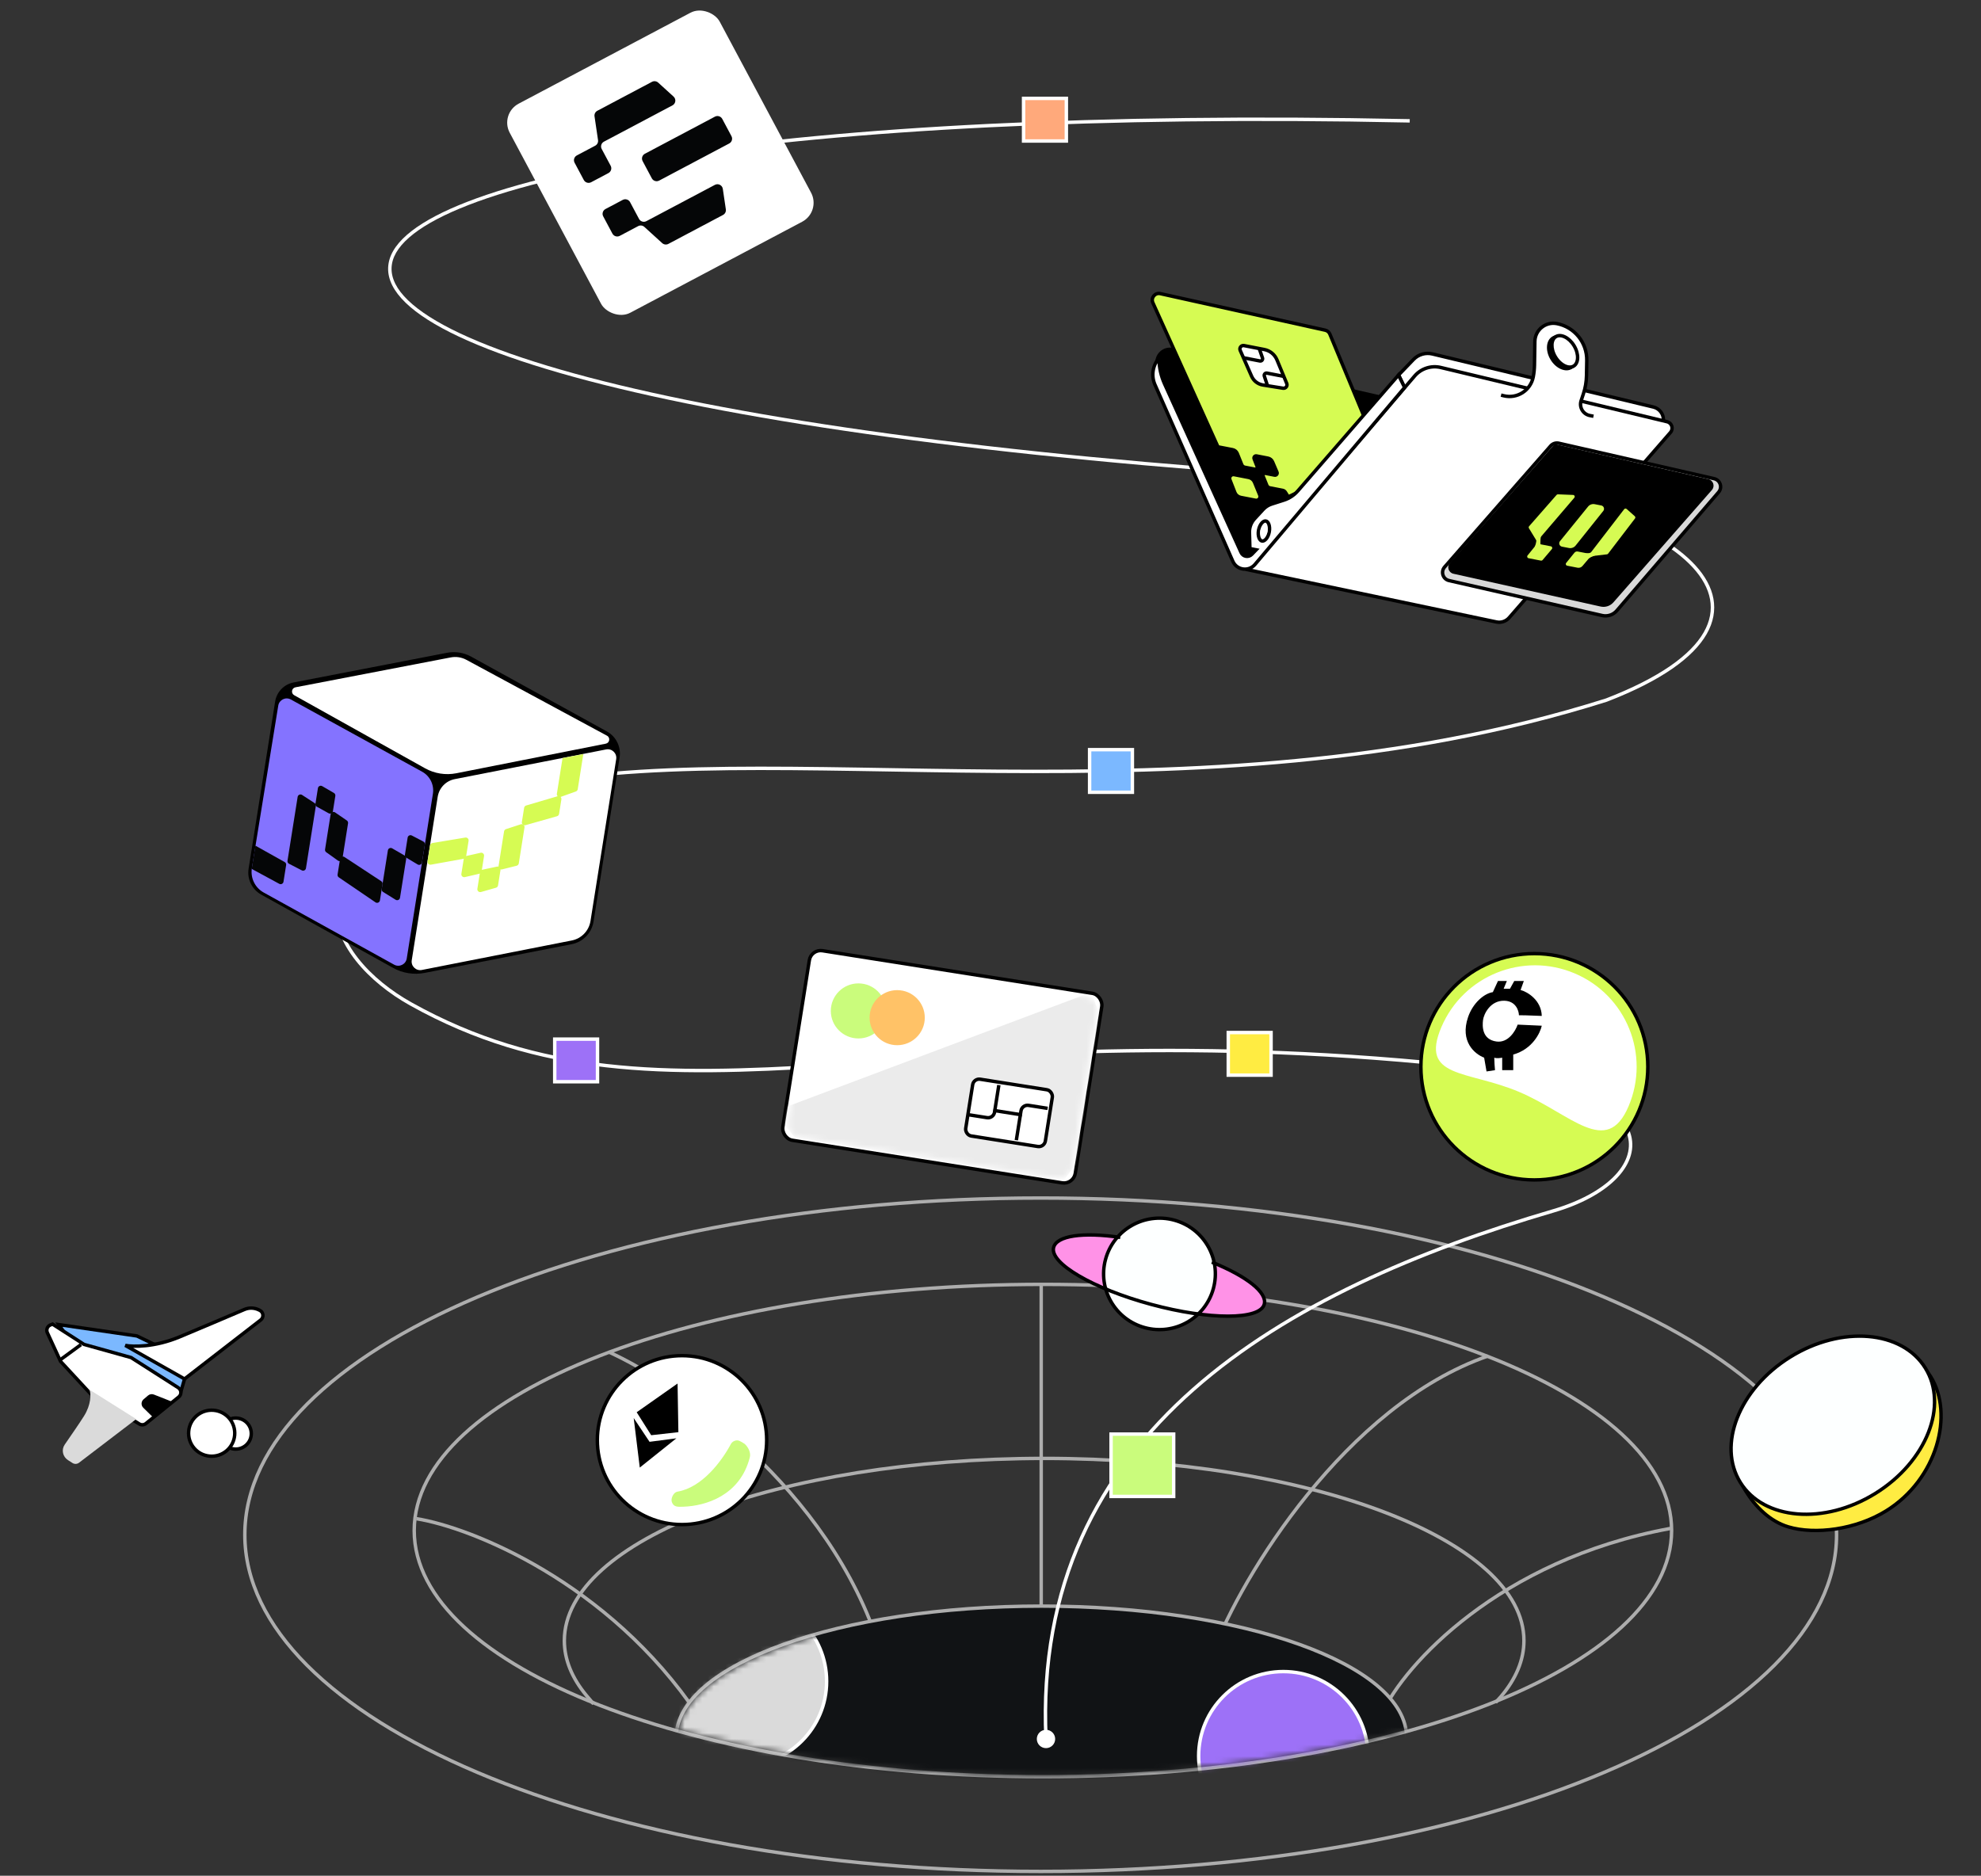 <svg width="340" height="322" viewBox="0 0 340 322" fill="none" xmlns="http://www.w3.org/2000/svg">
<rect x="0" y="0" width="340" height="322" fill="#333333" stroke="none"/>
<path d="M208.178 283.641C213.028 270.659 230.964 241.281 255.384 232.783" stroke="#ADADAD" stroke-width="0.59"/>
<path d="M178.704 220.472V281.194" stroke="#ADADAD" stroke-width="0.59"/>
<path d="M104.586 232.142C116.062 237.336 142.5 255.563 151.019 283.038" stroke="#ADADAD" stroke-width="0.59"/>
<path d="M101.871 292.505L100.633 291.043C98.18 288.078 96.858 284.922 96.858 281.65C96.858 264.368 133.726 250.359 179.205 250.359C224.684 250.359 261.553 264.368 261.553 281.65C261.553 285.004 260.163 288.236 257.591 291.266L256.692 292.256" stroke="#ADADAD" stroke-width="0.59"/>
<path d="M71.473 260.711C80.76 262.186 104.429 271.571 119.762 294.373" stroke="#ADADAD" stroke-width="0.59"/>
<path d="M237.293 293.942C240.976 285.963 257.173 267.795 286.723 262.378" stroke="#ADADAD" stroke-width="0.59"/>
<path d="M315.21 263.461C315.21 271.382 311.429 278.953 304.539 285.866C297.647 292.781 287.66 299.022 275.296 304.269C250.568 314.763 216.386 321.261 178.615 321.261C140.843 321.261 106.662 314.763 81.934 304.269C69.57 299.022 59.583 292.781 52.691 285.866C45.801 278.953 42.02 271.382 42.02 263.461C42.02 255.541 45.801 247.97 52.691 241.056C59.583 234.141 69.57 227.901 81.934 222.653C106.662 212.159 140.843 205.661 178.615 205.661C216.386 205.661 250.568 212.159 275.296 222.653C287.66 227.901 297.647 234.141 304.539 241.056C311.429 247.97 315.21 255.541 315.21 263.461Z" stroke="#ADADAD" stroke-width="0.59"/>
<path d="M178.995 305.001C208.738 305.001 235.678 300.3 255.193 292.69C264.95 288.885 272.866 284.347 278.348 279.293C283.83 274.239 286.899 268.647 286.899 262.743C286.899 256.838 283.83 251.246 278.348 246.192C272.866 241.138 264.95 236.6 255.193 232.795C235.678 225.185 208.738 220.484 178.995 220.484C149.252 220.484 122.312 225.185 102.797 232.795C93.04 236.6 85.124 241.138 79.642 246.192C74.16 251.246 71.091 256.838 71.091 262.743C71.091 268.647 74.16 274.239 79.642 279.293C85.124 284.347 93.04 288.885 102.797 292.69C122.312 300.3 149.252 305.001 178.995 305.001Z" stroke="#ADADAD" stroke-width="0.59"/>
<mask id="mask0_4690_5741" style="mask-type:alpha" maskUnits="userSpaceOnUse" x="71" y="220" width="216" height="85">
<ellipse cx="178.995" cy="262.741" rx="107.609" ry="41.963" fill="#D9D9D9"/>
</mask>
<g mask="url(#mask0_4690_5741)">
<ellipse cx="178.735" cy="298.317" rx="62.397" ry="22.309" fill="black"/>
<path d="M178.735 320.922C195.99 320.922 211.625 318.422 222.956 314.371C228.62 312.346 233.225 309.927 236.419 307.227C239.612 304.528 241.427 301.519 241.427 298.318C241.427 295.117 239.612 292.108 236.419 289.409C233.225 286.709 228.62 284.291 222.956 282.265C211.625 278.214 195.99 275.714 178.735 275.714C161.48 275.714 145.845 278.214 134.514 282.265C128.85 284.291 124.245 286.709 121.051 289.409C117.858 292.108 116.043 295.117 116.043 298.318C116.043 301.519 117.858 304.528 121.051 307.227C124.245 309.927 128.85 312.346 134.514 314.371C145.845 318.422 161.48 320.922 178.735 320.922Z" fill="#111315" stroke="#ADADAD" stroke-width="0.59"/>
<mask id="mask1_4690_5741" style="mask-type:alpha" maskUnits="userSpaceOnUse" x="116" y="276" width="126" height="45">
<ellipse cx="178.735" cy="298.318" rx="62.397" ry="22.309" fill="#787E86"/>
</mask>
<g mask="url(#mask1_4690_5741)">
<path d="M234.788 301.449C234.788 309.454 228.283 315.945 220.257 315.945C212.23 315.945 205.725 309.454 205.725 301.449C205.725 293.444 212.23 286.954 220.257 286.954C228.283 286.954 234.788 293.444 234.788 301.449Z" fill="#9D71F7" stroke="white" stroke-width="0.59"/>
<path d="M141.874 288.631C141.874 296.636 135.369 303.126 127.343 303.126C119.317 303.126 112.811 296.636 112.811 288.631C112.811 280.626 119.317 274.135 127.343 274.135C135.369 274.135 141.874 280.626 141.874 288.631Z" fill="#DADADA" stroke="white" stroke-width="0.59"/>
</g>
</g>
<path d="M177.95 298.524C177.95 299.393 178.655 300.098 179.525 300.098C180.394 300.098 181.099 299.393 181.099 298.524C181.099 297.655 180.394 296.95 179.525 296.95C178.655 296.95 177.95 297.655 177.95 298.524ZM266.609 207.865L266.526 207.582L266.609 207.865ZM253.841 183.325L253.874 183.032L253.841 183.325ZM70.489 172.335L70.345 172.593L70.489 172.335ZM87.801 135.44L87.732 135.153L87.801 135.44ZM275.722 120.176L275.811 120.457L275.82 120.454L275.828 120.451L275.722 120.176ZM248.838 83.149L248.858 82.854L248.853 82.854L248.838 83.149ZM241.651 21.035L241.946 21.041L241.958 20.451L241.663 20.445L241.651 21.035ZM66.983 45.263L67.274 45.312L66.983 45.263ZM266.692 208.149C271.328 206.788 274.97 204.794 277.291 202.487C279.615 200.179 280.639 197.529 279.944 194.899C279.252 192.285 276.884 189.788 272.647 187.717C268.403 185.642 262.243 183.972 253.874 183.032L253.808 183.619C262.139 184.554 268.227 186.213 272.387 188.247C276.554 190.284 278.745 192.674 279.373 195.05C279.998 197.411 279.104 199.855 276.875 202.069C274.645 204.284 271.102 206.24 266.526 207.582L266.692 208.149ZM70.633 172.077C67.169 170.142 63.859 167.528 61.507 164.543C59.154 161.558 57.779 158.228 58.125 154.848C58.47 151.475 60.537 147.984 65.214 144.685C69.894 141.384 77.168 138.292 87.87 135.727L87.732 135.153C76.994 137.727 69.64 140.841 64.873 144.203C60.103 147.568 57.905 151.196 57.538 154.788C57.171 158.372 58.634 161.852 61.044 164.909C63.454 167.967 66.83 170.629 70.345 172.593L70.633 172.077ZM87.87 135.727C98.404 133.202 110.985 132.38 125.054 132.223C139.126 132.066 154.65 132.573 171.09 132.697C203.953 132.946 240.405 131.663 275.811 120.457L275.633 119.894C240.32 131.071 203.946 132.355 171.095 132.107C154.678 131.983 139.124 131.476 125.047 131.633C110.968 131.79 98.333 132.612 87.732 135.153L87.87 135.727ZM275.828 120.451C285.139 116.853 290.613 112.876 292.92 108.845C294.078 106.821 294.437 104.782 294.077 102.787C293.718 100.796 292.649 98.872 290.993 97.06C287.686 93.441 282 90.221 274.735 87.742C267.463 85.26 258.582 83.512 248.858 82.854L248.818 83.443C258.499 84.098 267.328 85.838 274.544 88.3C281.767 90.765 287.347 93.944 290.557 97.458C292.16 99.213 293.162 101.039 293.496 102.891C293.829 104.739 293.503 106.637 292.407 108.552C290.205 112.4 284.894 116.315 275.616 119.901L275.828 120.451ZM179.819 298.511C178.622 272.232 188.801 253.039 205.038 238.716C221.287 224.382 243.61 214.921 266.692 208.149L266.526 207.582C243.413 214.364 220.992 223.855 204.647 238.274C188.29 252.703 178.023 272.063 179.23 298.537L179.819 298.511ZM253.874 183.032C204.914 177.533 170.108 180.966 142.038 182.681C113.965 184.396 92.67 184.388 70.633 172.077L70.345 172.593C92.545 184.994 113.995 184.986 142.074 183.271C170.157 181.555 204.908 178.127 253.808 183.619L253.874 183.032ZM248.853 82.854C188.692 79.84 142.602 74.195 111.881 67.394C96.518 63.994 85.016 60.308 77.521 56.526C73.773 54.635 71.047 52.729 69.341 50.839C67.637 48.952 66.971 47.107 67.274 45.312L66.692 45.214C66.35 47.244 67.123 49.263 68.902 51.234C70.678 53.202 73.477 55.147 77.255 57.053C84.815 60.868 96.374 64.567 111.754 67.971C142.52 74.781 188.646 80.428 248.824 83.443L248.853 82.854ZM67.274 45.312C67.566 43.576 68.797 41.837 71.007 40.125C73.214 38.416 76.366 36.76 80.433 35.183C88.566 32.032 100.303 29.221 115.309 26.938C145.318 22.372 188.349 19.921 241.651 21.035L241.663 20.445C188.341 19.331 145.274 21.782 115.22 26.355C100.196 28.641 88.411 31.459 80.22 34.633C76.125 36.22 72.915 37.901 70.645 39.658C68.379 41.413 67.019 43.27 66.692 45.214L67.274 45.312Z" fill="white"/>
<path d="M282.816 183.128C282.816 193.856 274.098 202.553 263.343 202.553C252.587 202.553 243.869 193.856 243.869 183.128C243.869 172.4 252.587 163.702 263.343 163.702C274.098 163.702 282.816 172.4 282.816 183.128Z" fill="#D6FB53" stroke="black" stroke-width="0.59"/>
<path d="M260.727 187.443C251.857 183.687 243.62 185.168 247.385 176.319C251.15 167.471 261.393 163.343 270.263 167.099C279.134 170.855 283.272 181.072 279.507 189.921C275.742 198.769 269.597 191.199 260.727 187.443Z" fill="white"/>
<path d="M258.2 171.794C260.147 171.845 260.676 173.476 260.697 174.285C261.023 174.285 262.183 174.285 264.616 174.401C264.542 171.725 262.206 170.279 260.981 169.949L261.536 168.403H259.894L259.154 169.741H258.068L258.623 168.403H257.097L256.218 170.318C254.724 170.539 252.791 172.181 251.964 174.608C250.536 178.794 253.095 180.94 254.724 181.568L255.135 183.933L256.588 183.712C256.546 183.261 256.462 182.199 256.462 181.568C256.816 181.72 257.515 181.631 257.821 181.568V183.712H259.717V181.032C262.979 180.124 264.342 177.354 264.616 176.082L260.476 175.893C260.107 176.975 258.864 179.071 256.841 178.794C254.313 178.447 254.408 176.114 254.534 175.105C254.66 174.096 255.767 171.731 258.2 171.794Z" fill="black"/>
<rect x="210.809" y="177.253" width="7.343" height="7.315" fill="#FFEC42" stroke="white" stroke-width="0.59"/>
<rect x="95.208" y="178.383" width="7.343" height="7.315" fill="#9D71F7" stroke="white" stroke-width="0.59"/>
<rect x="187.009" y="128.693" width="7.343" height="7.315" fill="#7BB8FF" stroke="white" stroke-width="0.59"/>
<rect x="190.694" y="246.187" width="10.743" height="10.703" fill="#CAFC7C" stroke="white" stroke-width="0.59"/>
<path d="M239.668 68.507L201.37 59.735C199.335 59.269 197.648 61.34 198.518 63.237L213.525 95.973L228.689 93.158L239.668 68.507Z" fill="black"/>
<path d="M197.868 51.975L209.037 76.71L211.555 77.198C211.914 77.268 212.213 77.515 212.349 77.853L213.125 79.778C213.216 80.003 213.415 80.168 213.654 80.214L215.349 80.543C215.626 80.597 215.855 80.323 215.753 80.06L215.247 78.754C215.145 78.49 215.374 78.217 215.651 78.271L217.62 78.653C217.97 78.721 218.264 78.958 218.405 79.286L219.169 81.07C219.283 81.335 219.053 81.62 218.77 81.565L217.191 81.258C216.911 81.204 216.682 81.482 216.789 81.746L217.426 83.32C217.517 83.545 217.716 83.709 217.955 83.755L220.136 84.178C220.333 84.216 220.504 84.334 220.61 84.504L221.102 85.294L222.5 84.637L237.136 78.79L228.242 57.351C228.101 57.011 227.803 56.761 227.444 56.681L199.145 50.406C198.236 50.204 197.485 51.127 197.868 51.975Z" fill="#D6FB53" stroke="black" stroke-width="0.59"/>
<path d="M242.598 61.711L240.043 64.371L241.049 66.514L244.715 64.908L285.498 74.078L285.499 72.071C285.499 71.026 284.783 70.117 283.767 69.873L245.84 60.761C244.668 60.48 243.434 60.841 242.598 61.711Z" fill="white" stroke="black" stroke-width="0.59"/>
<path d="M256.841 106.773L214.27 97.829L242.8 64.544C243.906 63.255 245.641 62.692 247.292 63.088L286.113 72.394C286.939 72.592 287.259 73.594 286.702 74.235L259.014 106.044C258.475 106.663 257.644 106.942 256.841 106.773Z" fill="white" stroke="black" stroke-width="0.59"/>
<path d="M241.073 66.52L215.389 96.901C214.309 98.178 212.266 97.884 211.592 96.356L198.231 66.049C197.557 64.52 197.823 62.74 198.915 61.474L198.92 61.698C198.952 63.153 199.279 64.587 199.88 65.912L213.005 94.849C213.335 95.577 214.296 95.741 214.85 95.164L215.6 94.384L214.522 94.175L214.445 91.419C214.42 90.545 214.739 89.695 215.332 89.052L216.807 87.451C217.201 87.024 217.699 86.706 218.253 86.529L220.34 85.861C221.269 85.564 222.1 85.017 222.74 84.28L240.029 64.383L241.073 66.52Z" fill="white" stroke="black" stroke-width="0.59"/>
<path d="M217.839 91.336C217.74 91.847 217.528 92.272 217.281 92.547C217.029 92.827 216.782 92.914 216.592 92.877C216.401 92.84 216.205 92.667 216.077 92.313C215.951 91.966 215.914 91.493 216.013 90.982C216.113 90.471 216.325 90.047 216.572 89.772C216.824 89.491 217.071 89.404 217.261 89.441C217.451 89.478 217.648 89.651 217.776 90.005C217.902 90.352 217.939 90.825 217.839 91.336Z" fill="white" stroke="black" stroke-width="0.59"/>
<ellipse cx="0.616" cy="1.029" rx="0.616" ry="1.029" transform="matrix(0.982 0.19 -0.191 0.982 216.518 90.031)" fill="white"/>
<path d="M258.072 67.938L257.627 67.826L269.729 73.567L273.491 71.456L272.866 71.335C271.698 71.109 270.996 69.909 271.37 68.779L271.754 67.622C272.094 66.598 272.276 65.529 272.294 64.451L272.338 61.881C272.39 58.805 270.228 56.137 267.208 55.552C265.269 55.176 263.46 56.643 263.429 58.617L263.365 62.653C263.354 63.342 263.283 64.029 263.151 64.707C262.696 67.039 260.377 68.514 258.072 67.938Z" fill="white"/>
<path d="M257.627 67.826L258.072 67.938C260.377 68.514 262.696 67.039 263.151 64.707V64.707C263.283 64.029 263.354 63.342 263.365 62.653L263.429 58.617C263.46 56.643 265.269 55.176 267.208 55.552V55.552C270.228 56.137 272.39 58.805 272.338 61.881L272.294 64.451C272.276 65.529 272.094 66.598 271.754 67.622L271.37 68.779C270.996 69.909 271.698 71.109 272.866 71.335L273.491 71.456" stroke="black" stroke-width="0.59"/>
<ellipse cx="2.315" cy="3.251" rx="2.315" ry="3.251" transform="matrix(0.858 -0.515 0.516 0.856 264.441 58.957)" fill="black"/>
<path d="M270.164 59.357C270.601 60.083 270.794 60.846 270.764 61.486C270.734 62.128 270.487 62.608 270.085 62.849C269.684 63.09 269.143 63.082 268.561 62.807C267.981 62.533 267.396 62.005 266.959 61.279C266.522 60.553 266.33 59.79 266.359 59.15C266.389 58.508 266.637 58.028 267.038 57.787C267.439 57.547 267.981 57.554 268.562 57.829C269.142 58.103 269.727 58.631 270.164 59.357Z" fill="white" stroke="black" stroke-width="0.59"/>
<path d="M213.509 59.327L215.732 59.758L216.995 60.002C217.97 60.191 218.784 60.857 219.164 61.774L220.845 65.834C221.022 66.262 220.661 66.719 220.204 66.645L216.754 66.091C215.896 65.953 215.167 65.39 214.816 64.595L212.854 60.147C212.662 59.709 213.04 59.236 213.509 59.327Z" fill="white" stroke="black" stroke-width="0.59"/>
<path d="M220.262 64.598L217.448 64.052C217.152 63.995 216.903 64.277 216.997 64.563L217.532 66.187" stroke="black" stroke-width="0.59"/>
<path d="M216.158 59.942L216.684 61.449C216.784 61.736 216.534 62.024 216.235 61.966L213.479 61.432" stroke="black" stroke-width="0.59"/>
<path d="M214.25 82.248L211.76 81.765C211.482 81.711 211.254 81.985 211.356 82.249L212.209 84.436C212.343 84.781 212.645 85.032 213.008 85.103L215.544 85.594C215.825 85.649 216.054 85.37 215.946 85.105L215.042 82.897C214.904 82.561 214.606 82.317 214.25 82.248Z" fill="#D6FB53"/>
<path d="M294.201 82.173L267.539 76.086C267.028 75.969 266.493 76.142 266.148 76.537L247.942 97.335C247.232 98.147 247.645 99.423 248.697 99.663L274.979 105.663C275.904 105.874 276.871 105.555 277.49 104.835L294.964 84.491C295.663 83.677 295.247 82.412 294.201 82.173Z" fill="#D9D9D9" stroke="black" stroke-width="0.59"/>
<path d="M293.22 82.265L266.828 76.223L248.849 96.643C248.281 97.288 248.612 98.306 249.451 98.493L274.714 104.124C275.522 104.304 276.364 104.029 276.909 103.407L293.817 84.112C294.381 83.468 294.054 82.456 293.22 82.265Z" fill="black"/>
<path d="M269.283 94.075L268.086 93.843C267.653 93.758 267.465 93.243 267.744 92.899L272.56 86.963C272.833 86.627 273.268 86.469 273.693 86.551L274.826 86.771C275.258 86.855 275.446 87.367 275.172 87.711L270.422 93.656C270.15 93.996 269.711 94.157 269.283 94.075Z" fill="#D6FB53"/>
<path d="M267.157 84.96C267.215 84.894 267.301 84.857 267.389 84.86L269.989 84.964C270.233 84.974 270.358 85.261 270.199 85.447L263.788 92.945L262.412 90.684C262.346 90.575 262.358 90.436 262.442 90.339L267.157 84.96Z" fill="#D6FB53"/>
<path d="M263.401 93.863C263.76 93.133 263.722 92.26 263.659 91.914C263.732 91.928 264.302 91.617 264.619 91.495C264.355 92.016 264.349 93.308 264.407 93.707C264.398 93.754 264.241 93.864 263.401 93.863Z" fill="#D6FB53"/>
<path d="M262.347 95.829C262.13 95.787 262.036 95.529 262.175 95.358L263.818 93.326L266.179 93.784C266.399 93.826 266.491 94.089 266.346 94.26L264.752 96.143C264.683 96.224 264.577 96.261 264.473 96.241L262.347 95.829Z" fill="#D6FB53"/>
<path d="M272.105 95.015C272.92 95.026 273.695 94.62 273.981 94.415C273.999 94.487 274.525 94.868 274.771 95.102C274.186 95.086 273.012 95.633 272.676 95.855C272.629 95.867 272.463 95.773 272.105 95.015Z" fill="#D6FB53"/>
<path d="M268.972 97.112C268.755 97.07 268.661 96.813 268.8 96.641L270.221 94.884C270.358 94.715 270.577 94.635 270.79 94.677L272.803 95.067C273.023 95.11 273.116 95.373 272.972 95.543L271.599 97.164C271.394 97.407 271.072 97.52 270.759 97.459L268.972 97.112Z" fill="#D6FB53"/>
<path d="M272.502 95.543L278.755 87.417C278.859 87.282 279.055 87.263 279.181 87.376L280.577 88.614C280.691 88.716 280.708 88.889 280.615 89.01L275.999 95.048C275.95 95.111 275.879 95.152 275.8 95.161L272.502 95.543Z" fill="#D6FB53"/>
<rect width="40.768" height="40.687" rx="3.7" transform="matrix(0.884 -0.468 0.471 0.882 85.742 19.53)" fill="white"/>
<path fill-rule="evenodd" clip-rule="evenodd" d="M115.414 18.089C115.984 17.788 116.081 17.014 115.604 16.58L112.966 14.181C112.674 13.916 112.247 13.862 111.899 14.047L102.521 19.015C102.173 19.2 101.979 19.583 102.037 19.972L102.64 24.053C102.698 24.443 102.504 24.826 102.156 25.01L99.002 26.681C98.548 26.922 98.375 27.485 98.618 27.939L100.197 30.898C100.439 31.352 101.004 31.525 101.459 31.284L104.423 29.714C104.878 29.473 105.05 28.91 104.808 28.456L103.272 25.577C103.029 25.123 103.202 24.56 103.656 24.319L115.414 18.089ZM103.53 37.144C103.287 36.69 103.46 36.127 103.914 35.886L106.878 34.316C107.333 34.075 107.898 34.247 108.14 34.701L109.676 37.578C109.918 38.032 110.483 38.205 110.938 37.964L122.696 31.735C123.265 31.433 123.963 31.786 124.057 32.422L124.578 35.943C124.635 36.332 124.441 36.715 124.093 36.899L114.715 41.868C114.367 42.052 113.94 41.998 113.649 41.733L110.591 38.953C110.3 38.688 109.873 38.634 109.525 38.819L106.371 40.489C105.916 40.73 105.351 40.558 105.109 40.104L103.53 37.144ZM125.156 24.631C125.611 24.39 125.783 23.827 125.541 23.373L123.962 20.413C123.719 19.959 123.154 19.786 122.7 20.027L110.679 26.396C110.224 26.637 110.052 27.201 110.294 27.654L111.873 30.614C112.116 31.068 112.681 31.241 113.135 31L125.156 24.631Z" fill="#050607"/>
<path d="M50.446 117.444L76.765 112.354C78.115 112.093 79.514 112.313 80.718 112.977L104.013 125.82C105.502 126.641 106.316 128.308 106.05 129.988L101.577 158.161C101.286 159.99 99.883 161.443 98.066 161.798L72.836 166.725C71.051 167.073 69.201 166.78 67.612 165.897L44.984 153.323C43.502 152.5 42.693 150.837 42.959 149.162L47.514 120.476C47.756 118.95 48.928 117.738 50.446 117.444Z" fill="black" stroke="black" stroke-width="0.59"/>
<path d="M69.809 164.547L74.3 136.264C74.542 134.735 73.801 133.219 72.445 132.474L49.917 120.079C49.028 119.59 47.921 120.129 47.758 121.132L43.229 149.039C42.956 150.721 43.769 152.393 45.259 153.218L67.646 165.603C68.538 166.097 69.649 165.554 69.809 164.547Z" fill="#8473FF"/>
<path d="M50.714 117.986L77.359 112.857C78.275 112.681 79.222 112.826 80.042 113.269L104.18 126.297C104.785 126.624 104.648 127.53 103.972 127.664L78.331 132.741C76.494 133.105 74.587 132.803 72.953 131.89L50.494 119.348C49.895 119.014 50.041 118.116 50.714 117.986Z" fill="white"/>
<path d="M70.668 164.841L75.123 136.778C75.365 135.257 76.531 134.048 78.043 133.751L104.025 128.653C105.027 128.457 105.918 129.316 105.758 130.324L101.345 158.116C101.079 159.79 99.796 161.121 98.133 161.448L72.401 166.512C71.4 166.709 70.508 165.849 70.668 164.841Z" fill="white"/>
<path d="M48.866 147.99L43.835 145.17L43.201 149.165L47.934 151.726C48.233 151.887 48.603 151.705 48.656 151.369L49.112 148.497C49.144 148.293 49.046 148.09 48.866 147.99Z" fill="#050607"/>
<path d="M51.799 149.412L49.603 148.279C49.415 148.181 49.31 147.973 49.343 147.764L51.084 136.799C51.14 136.446 51.54 136.268 51.84 136.462L53.993 137.861C54.156 137.967 54.242 138.159 54.211 138.351L52.512 149.051C52.459 149.383 52.097 149.566 51.799 149.412Z" fill="#050607"/>
<path d="M54.139 137.981L54.564 135.303C54.619 134.96 55 134.779 55.3 134.954L57.316 136.128C57.491 136.23 57.586 136.43 57.554 136.631L57.137 139.26C57.083 139.598 56.709 139.78 56.41 139.614L54.386 138.489C54.205 138.389 54.107 138.186 54.139 137.981Z" fill="#050607"/>
<path d="M55.788 145.82L56.745 139.793C56.802 139.435 57.212 139.258 57.511 139.463L59.529 140.849C59.686 140.956 59.766 141.144 59.737 141.332L58.772 147.408C58.714 147.77 58.296 147.945 57.998 147.733L55.988 146.299C55.836 146.19 55.758 146.005 55.788 145.82Z" fill="#050607"/>
<path d="M65.437 151.274L59.119 147.122C58.819 146.926 58.417 147.104 58.361 147.457L57.937 150.127C57.907 150.315 57.988 150.504 58.146 150.612L64.442 154.901C64.741 155.105 65.151 154.928 65.207 154.571L65.653 151.763C65.684 151.571 65.599 151.38 65.437 151.274Z" fill="#050607"/>
<path d="M66.572 145.98L65.517 152.622C65.486 152.818 65.575 153.013 65.744 153.118L67.905 154.46C68.205 154.646 68.597 154.467 68.653 154.118L69.72 147.395C69.752 147.194 69.657 146.994 69.481 146.891L67.306 145.63C67.007 145.456 66.626 145.638 66.572 145.98Z" fill="#050607"/>
<path d="M69.963 143.789L69.495 146.737C69.463 146.936 69.556 147.134 69.73 147.237L71.691 148.405C71.99 148.583 72.376 148.403 72.43 148.058L72.919 144.978C72.953 144.769 72.849 144.562 72.661 144.464L70.678 143.429C70.38 143.273 70.016 143.456 69.963 143.789Z" fill="#050607"/>
<path d="M95.576 136.263L96.547 130.146L100.116 129.447L99.158 135.484C99.129 135.662 99.006 135.81 98.837 135.871L96.228 136.805C95.876 136.931 95.517 136.633 95.576 136.263Z" fill="#D6FB53"/>
<path d="M90.304 138.276L95.724 136.678C96.072 136.575 96.407 136.87 96.35 137.227L95.954 139.725C95.924 139.915 95.786 140.07 95.601 140.122L90.191 141.655C89.845 141.754 89.513 141.46 89.57 141.104L89.956 138.672C89.986 138.484 90.121 138.33 90.304 138.276Z" fill="#D6FB53"/>
<path d="M79.857 143.782L74.223 144.716C74.013 144.751 73.849 144.916 73.816 145.126L73.379 147.875C73.326 148.21 73.62 148.497 73.954 148.437L79.601 147.418C79.808 147.381 79.968 147.217 80.001 147.01L80.424 144.345C80.477 144.013 80.189 143.727 79.857 143.782Z" fill="#D6FB53"/>
<path d="M79.185 150.014L79.606 147.359C79.638 147.16 79.788 147 79.985 146.955L82.483 146.393C82.823 146.316 83.133 146.607 83.078 146.951L82.659 149.586C82.628 149.784 82.48 149.944 82.284 149.989L79.783 150.571C79.442 150.651 79.13 150.36 79.185 150.014Z" fill="#D6FB53"/>
<path d="M81.931 152.577L82.386 149.711C82.418 149.509 82.571 149.348 82.771 149.305L85.314 148.766C85.652 148.694 85.957 148.984 85.903 149.325L85.478 151.999C85.448 152.189 85.311 152.344 85.126 152.396L82.553 153.128C82.206 153.226 81.875 152.932 81.931 152.577Z" fill="#D6FB53"/>
<path d="M85.565 148.689L86.512 142.724C86.541 142.541 86.67 142.39 86.846 142.332L89.38 141.506C89.73 141.392 90.077 141.688 90.019 142.052L89.04 148.219C89.009 148.415 88.864 148.573 88.672 148.62L86.171 149.244C85.828 149.33 85.509 149.038 85.565 148.689Z" fill="#D6FB53"/>
<path d="M131.584 247.221C131.584 255.226 125.078 261.716 117.052 261.716C109.026 261.716 102.521 255.226 102.521 247.221C102.521 239.216 109.026 232.725 117.052 232.725C125.078 232.725 131.584 239.216 131.584 247.221Z" fill="white" stroke="black" stroke-width="0.59"/>
<path d="M109.275 242.437L116.291 237.504L116.431 245.857L111.764 246.38L109.275 242.437Z" fill="black"/>
<path d="M109.806 251.934L108.763 243.435L111.483 247.512L116.089 246.911L109.806 251.934Z" fill="black"/>
<path d="M116.252 256.07C120.481 255.374 123.857 250.864 125.449 247.88C125.708 247.396 126.389 247.121 126.89 247.344C127.169 247.468 127.479 247.63 127.789 247.857C127.948 247.974 128.08 248.14 128.212 248.32C128.601 248.851 128.852 249.54 128.69 250.178C127.027 256.734 121.119 258.53 117.265 258.653C116.302 258.684 115.609 258.739 115.302 257.826C115.095 257.209 115.61 256.176 116.252 256.07Z" fill="#CAFC7C"/>
<path d="M323.729 259.363C328.114 256.644 331.033 252.493 332.348 248.21C333.665 243.922 333.365 239.532 331.363 236.318C329.374 233.125 325.773 231.567 321.529 231.498C317.285 231.429 312.432 232.855 308.022 235.589C303.613 238.323 300.511 241.829 299.017 245.447C297.525 249.059 297.634 252.78 299.635 255.991C301.299 258.663 303.782 261.178 306.938 262.116C311.541 263.485 318.536 262.582 323.729 259.363Z" fill="#FFEC42" stroke="black" stroke-width="0.59"/>
<path d="M321.865 256.374C326.267 253.644 329.416 249.855 330.958 245.946C332.5 242.038 332.429 238.03 330.431 234.824C328.434 231.618 324.863 229.781 320.667 229.43C316.471 229.079 311.67 230.219 307.269 232.948C302.867 235.677 299.718 239.466 298.176 243.375C296.634 247.283 296.705 251.291 298.703 254.497C300.7 257.703 304.271 259.541 308.467 259.892C312.663 260.243 317.463 259.103 321.865 256.374Z" fill="#FDFFFF" stroke="black" stroke-width="0.59"/>
<path d="M23.49 229.338L10.103 227.39L12.514 230.949L31.085 238.759L32.548 233.709L23.49 229.338Z" fill="#7BB8FF" stroke="black" stroke-width="0.59"/>
<path d="M9.008 227.304L8.635 227.462C8.123 227.679 7.892 228.275 8.124 228.78L10.388 233.696L15.567 239.293L23.904 244.443C24.261 244.664 24.718 244.635 25.044 244.372L30.678 239.815C31.201 239.392 31.155 238.582 30.588 238.219L22.494 233.046L14.427 230.794L9.008 227.304Z" fill="white" stroke="black" stroke-width="0.59"/>
<path d="M10.341 233.432L13.899 230.829" stroke="black" stroke-width="0.59"/>
<path d="M30.842 229.492C26.538 231.29 22.821 231.221 21.501 230.961L31.672 236.719L44.745 226.597C45.327 226.146 45.227 225.241 44.561 224.927L44.375 224.839C43.608 224.478 42.726 224.462 41.947 224.794C39.21 225.962 34.514 227.957 30.842 229.492Z" fill="white" stroke="black" stroke-width="0.59"/>
<path d="M14.422 243.081C15.643 241.131 15.638 239.313 15.367 238.568L23.382 243.609L13.566 251.1C13.236 251.351 12.783 251.37 12.434 251.145L11.67 250.656C10.763 250.075 10.499 248.882 11.105 247.994C12.154 246.457 13.544 244.484 14.422 243.081Z" fill="#DADADA"/>
<path d="M24.592 241.663L26.364 243.407L29.59 240.649L26.407 239.397C26.068 239.264 25.683 239.328 25.406 239.564L24.644 240.211C24.204 240.586 24.18 241.257 24.592 241.663Z" fill="black"/>
<path d="M43.119 246.329C42.99 247.793 41.696 248.878 40.226 248.75C38.757 248.621 37.67 247.329 37.799 245.865C37.927 244.4 39.222 243.316 40.691 243.444C42.161 243.572 43.247 244.864 43.119 246.329Z" fill="white" stroke="black" stroke-width="0.59"/>
<path d="M40.275 246.378C40.084 248.551 38.164 250.16 35.984 249.969C33.804 249.779 32.193 247.862 32.384 245.69C32.574 243.517 34.495 241.908 36.674 242.099C38.854 242.289 40.465 244.206 40.275 246.378Z" fill="white" stroke="black" stroke-width="0.59"/>
<rect x="175.676" y="16.891" width="7.343" height="7.315" fill="#FFA97B" stroke="white" stroke-width="0.59"/>
<path d="M197.578 223.923C207.56 226.622 216.249 226.614 216.985 223.904C217.527 221.912 214.065 219.134 207.986 216.666L192.275 212.418C185.779 211.485 181.378 212.137 180.836 214.129C180.1 216.839 187.596 221.223 197.578 223.923Z" fill="#FF92E7"/>
<path d="M208.257 221.185C206.872 226.284 201.606 229.297 196.493 227.915C191.381 226.532 188.362 221.278 189.747 216.18C191.132 211.082 196.399 208.068 201.511 209.451C206.623 210.833 209.643 216.087 208.257 221.185Z" fill="#FDFFFF" stroke="black" stroke-width="0.59"/>
<path d="M192.275 212.418C185.779 211.485 181.378 212.137 180.836 214.129C180.1 216.839 187.596 221.223 197.578 223.923C207.56 226.622 216.249 226.614 216.985 223.904C217.527 221.912 214.065 219.134 207.986 216.666" stroke="black" stroke-width="0.59"/>
<rect x="0.245" y="0.338" width="50.806" height="32.937" rx="1.966" transform="matrix(0.988 0.156 -0.157 0.988 139.028 162.528)" fill="white" stroke="black" stroke-width="0.59"/>
<mask id="mask2_4690_5741" style="mask-type:alpha" maskUnits="userSpaceOnUse" x="135" y="164" width="54" height="39">
<path d="M139.481 165.912C139.677 164.679 140.836 163.837 142.069 164.032L186.347 171.038C187.581 171.233 188.422 172.391 188.227 173.624L183.986 200.367C183.791 201.601 182.632 202.442 181.399 202.247L137.121 195.242C135.887 195.047 135.045 193.889 135.241 192.655L139.481 165.912Z" fill="white"/>
</mask>
<g mask="url(#mask2_4690_5741)">
<path d="M135.113 189.951L186.254 170.727L187.664 171.383L188.698 174.009L184.655 199.892L182.493 202.705L136.429 195.297L134.549 192.952L135.113 189.951Z" fill="#EBEBEB"/>
</g>
<rect width="13.836" height="9.861" rx="1.131" transform="matrix(0.988 0.156 -0.157 0.988 167.117 185.091)" fill="white" stroke="black" stroke-width="0.59"/>
<path d="M171.433 186.273L170.695 190.926C170.597 191.543 170.017 191.964 169.4 191.866L166.124 191.349" stroke="black" stroke-width="0.59"/>
<path d="M174.435 195.731L175.235 190.695C175.333 190.078 175.912 189.657 176.529 189.755L179.805 190.272" stroke="black" stroke-width="0.59"/>
<path d="M170.493 190.616L175.392 191.39" stroke="black" stroke-width="0.59"/>
<ellipse cx="147.331" cy="173.542" rx="4.738" ry="4.727" fill="#CAFC7C"/>
<ellipse cx="153.984" cy="174.7" rx="4.738" ry="4.727" fill="#FFC267"/>
</svg>
